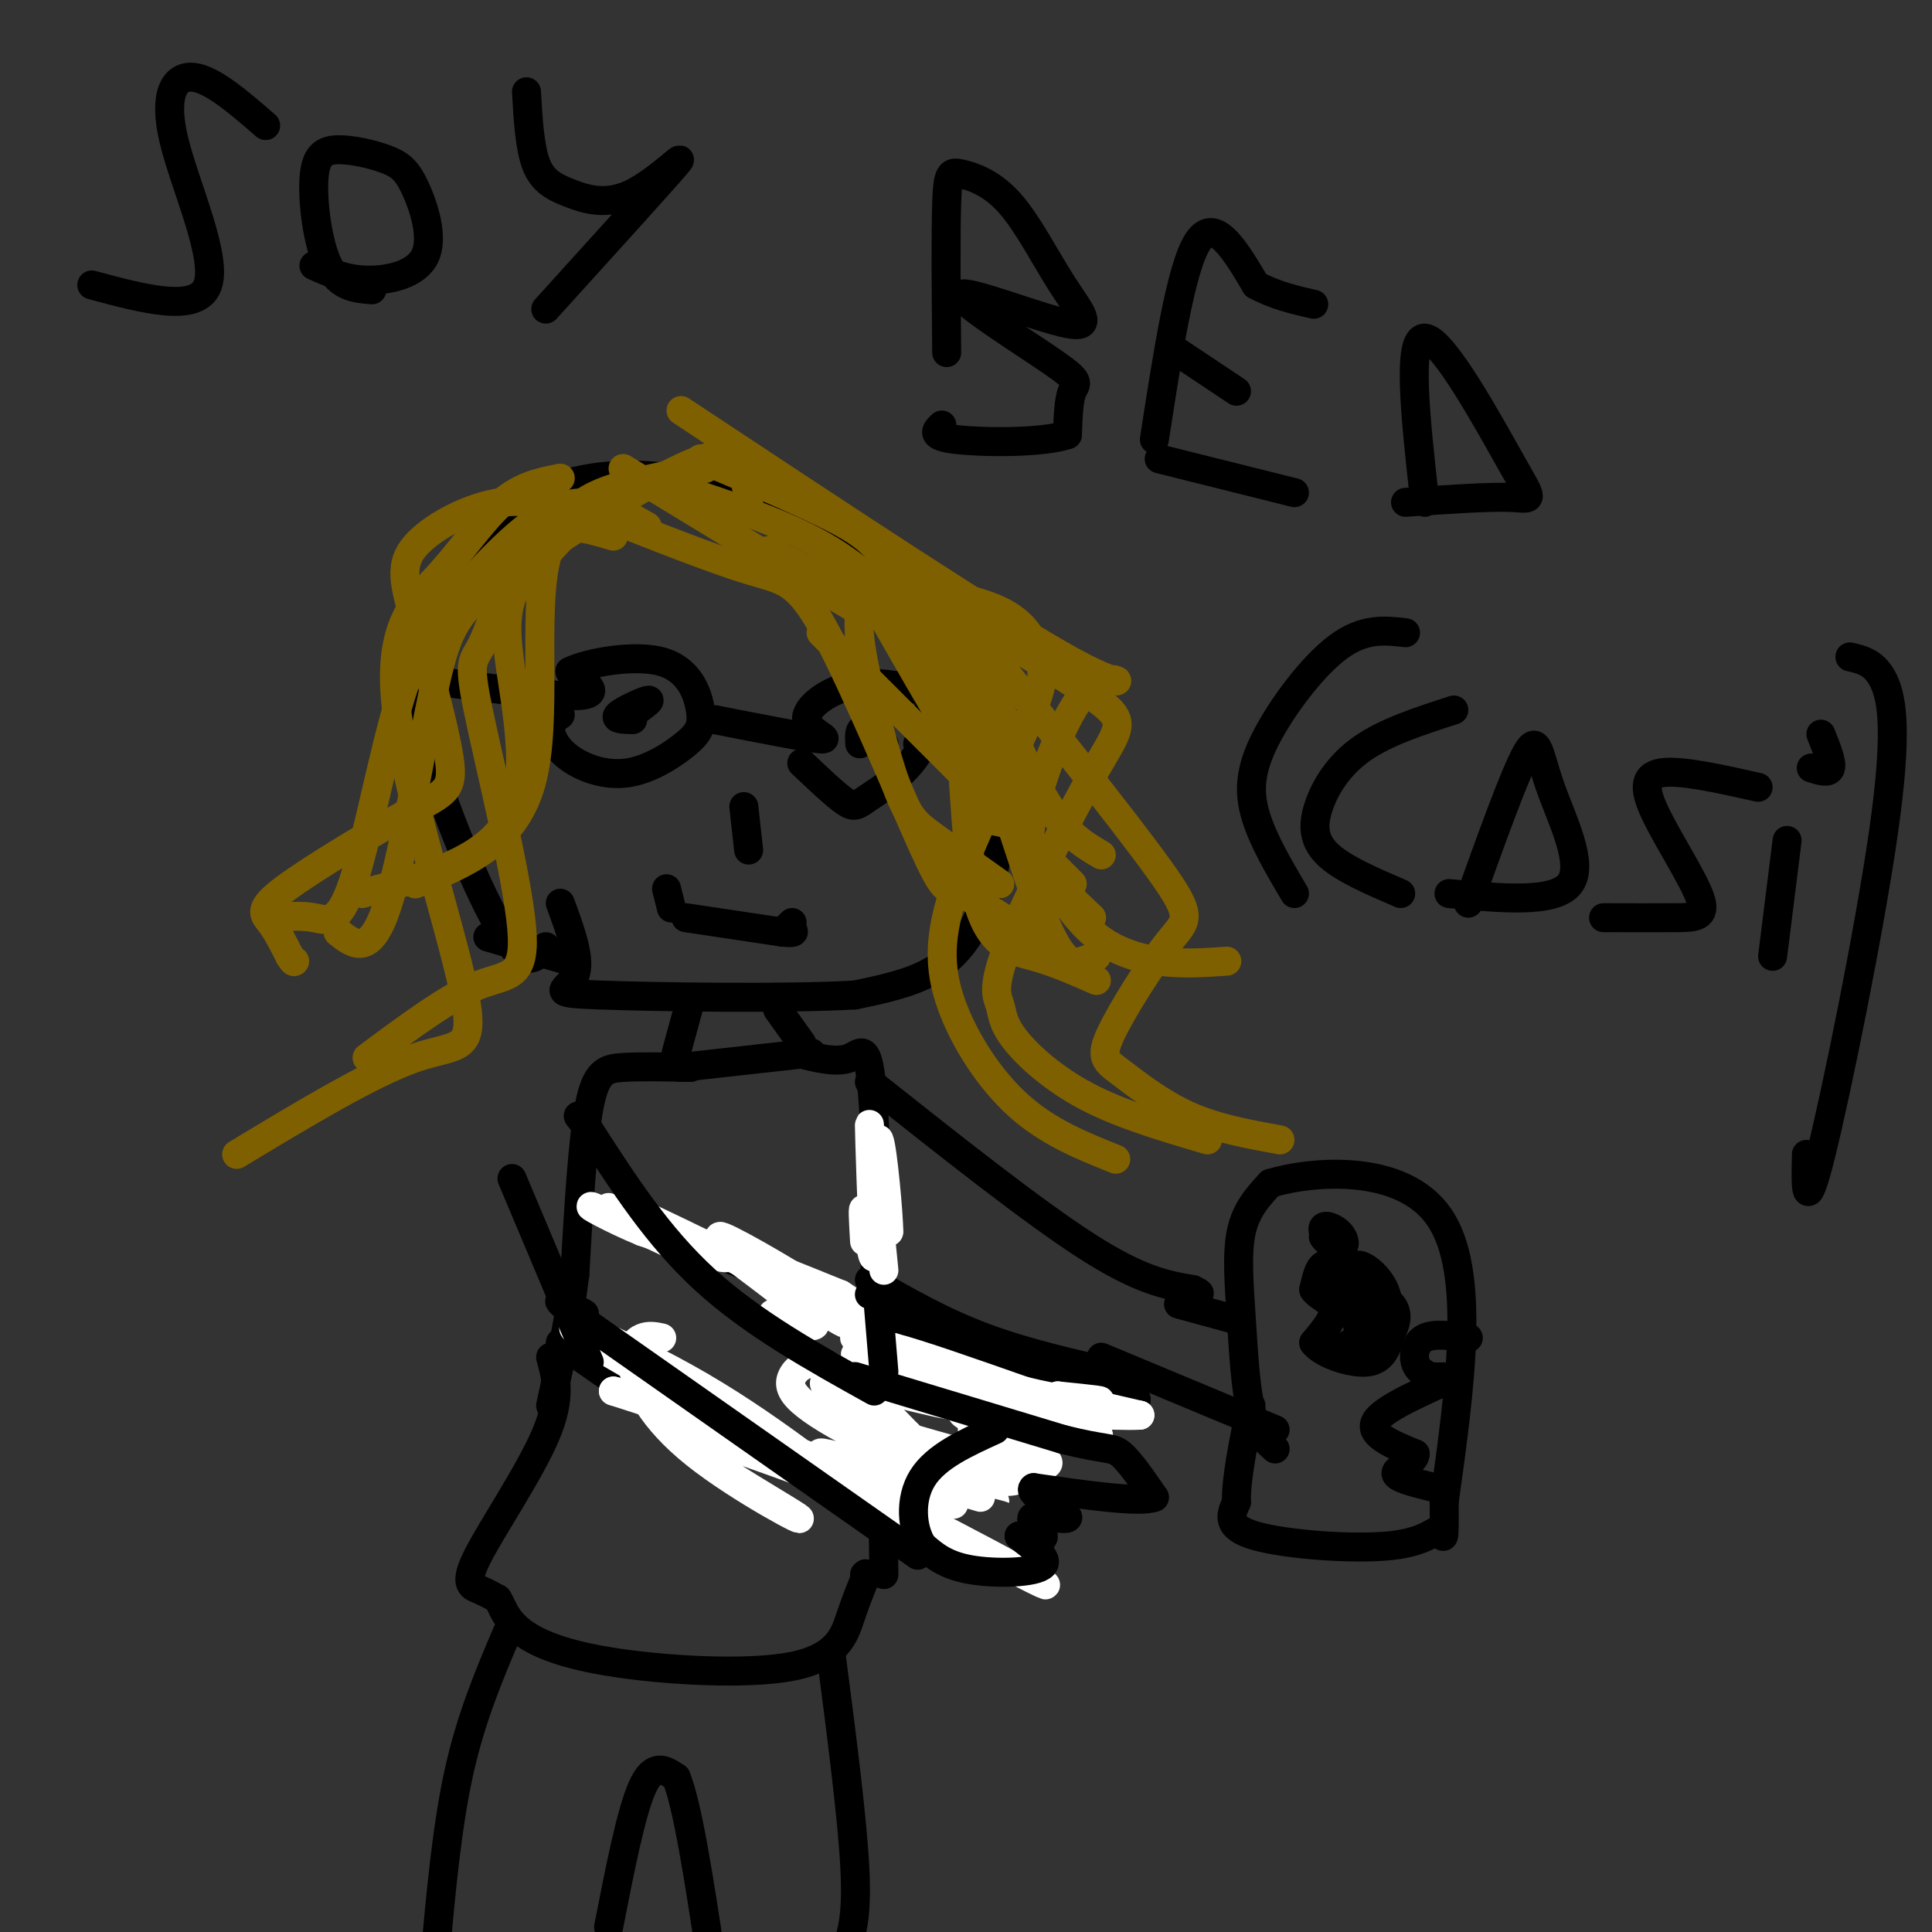 <svg viewBox='0 0 400 400' version='1.1' xmlns='http://www.w3.org/2000/svg' xmlns:xlink='http://www.w3.org/1999/xlink'><rect x="0" y="0" width="400" height="400" fill="#333333" stroke="none"/><g fill='none' stroke='rgb(0,0,0)' stroke-width='6' stroke-linecap='round' stroke-linejoin='round'><path d='M113,196c-2.086,2.450 -4.172,4.901 -9,-3c-4.828,-7.901 -12.396,-26.153 -16,-39c-3.604,-12.847 -3.242,-20.288 0,-28c3.242,-7.712 9.365,-15.693 18,-21c8.635,-5.307 19.784,-7.938 33,-6c13.216,1.938 28.500,8.446 38,14c9.500,5.554 13.218,10.155 17,16c3.782,5.845 7.630,12.934 10,20c2.370,7.066 3.264,14.111 3,21c-0.264,6.889 -1.687,13.624 -4,19c-2.313,5.376 -5.518,9.393 -10,12c-4.482,2.607 -10.241,3.803 -16,5'/><path d='M177,206c-14.202,0.833 -41.708,0.417 -53,0c-11.292,-0.417 -6.369,-0.833 -5,-4c1.369,-3.167 -0.815,-9.083 -3,-15'/><path d='M90,141c12.667,1.667 25.333,3.333 30,3c4.667,-0.333 1.333,-2.667 -2,-5'/><path d='M118,139c3.499,-1.748 13.248,-3.616 19,-2c5.752,1.616 7.508,6.718 8,10c0.492,3.282 -0.280,4.744 -3,7c-2.720,2.256 -7.389,5.306 -12,6c-4.611,0.694 -9.165,-0.967 -12,-3c-2.835,-2.033 -3.953,-4.438 -4,-6c-0.047,-1.562 0.976,-2.281 2,-3'/><path d='M148,149c9.815,1.929 19.631,3.857 22,4c2.369,0.143 -2.708,-1.500 -3,-4c-0.292,-2.500 4.202,-5.857 9,-7c4.798,-1.143 9.899,-0.071 15,1'/><path d='M191,143c2.649,2.595 1.772,8.582 -1,13c-2.772,4.418 -7.439,7.266 -10,9c-2.561,1.734 -3.018,2.352 -5,1c-1.982,-1.352 -5.491,-4.676 -9,-8'/><path d='M190,154c0.000,0.000 16.000,1.000 16,1'/><path d='M118,199c0.000,0.000 -17.000,-5.000 -17,-5'/><path d='M142,190c0.000,0.000 20.000,3.000 20,3'/><path d='M162,193c3.500,0.333 2.250,-0.333 1,-1'/><path d='M163,192c0.000,0.000 1.000,-1.000 1,-1'/><path d='M139,188c0.000,0.000 -1.000,-4.000 -1,-4'/><path d='M154,167c0.000,0.000 1.000,9.000 1,9'/><path d='M131,149c-1.978,-0.044 -3.956,-0.089 -3,-1c0.956,-0.911 4.844,-2.689 6,-3c1.156,-0.311 -0.422,0.844 -2,2'/><path d='M178,154c-0.089,-1.644 -0.178,-3.289 1,-3c1.178,0.289 3.622,2.511 4,3c0.378,0.489 -1.311,-0.756 -3,-2'/></g>
<g fill='none' stroke='rgb(127,96,0)' stroke-width='6' stroke-linecap='round' stroke-linejoin='round'><path d='M122,108c-5.629,-2.436 -11.258,-4.873 -18,-4c-6.742,0.873 -14.597,5.055 -18,9c-3.403,3.945 -2.354,7.651 0,16c2.354,8.349 6.012,21.339 7,28c0.988,6.661 -0.694,6.992 -8,11c-7.306,4.008 -20.236,11.695 -26,16c-5.764,4.305 -4.361,5.230 -3,7c1.361,1.770 2.681,4.385 4,7'/><path d='M60,198c0.833,1.333 0.917,1.167 1,1'/><path d='M134,109c-5.670,-3.250 -11.339,-6.500 -18,-4c-6.661,2.500 -14.312,10.750 -20,17c-5.688,6.250 -9.411,10.500 -13,22c-3.589,11.500 -7.043,30.250 -10,39c-2.957,8.750 -5.416,7.500 -8,7c-2.584,-0.500 -5.292,-0.250 -8,0'/><path d='M155,104c-0.225,-1.702 -0.450,-3.404 -1,-6c-0.550,-2.596 -1.424,-6.085 -11,-2c-9.576,4.085 -27.856,15.744 -38,23c-10.144,7.256 -12.154,10.107 -15,23c-2.846,12.893 -6.527,35.826 -10,46c-3.473,10.174 -6.736,7.587 -10,5'/><path d='M140,101c11.717,3.867 23.433,7.733 32,13c8.567,5.267 13.983,11.933 18,15c4.017,3.067 6.633,2.533 8,13c1.367,10.467 1.483,31.933 4,43c2.517,11.067 7.433,11.733 12,13c4.567,1.267 8.783,3.133 13,5'/><path d='M145,95c11.352,4.797 22.704,9.594 29,13c6.296,3.406 7.535,5.421 11,10c3.465,4.579 9.156,11.722 15,26c5.844,14.278 11.843,35.690 16,46c4.157,10.310 6.474,9.517 8,9c1.526,-0.517 2.263,-0.759 3,-1'/><path d='M123,106c12.281,4.869 24.561,9.738 32,12c7.439,2.262 10.035,1.915 16,13c5.965,11.085 15.298,33.600 20,44c4.702,10.400 4.772,8.686 8,10c3.228,1.314 9.614,5.657 16,10'/><path d='M129,97c17.665,10.769 35.330,21.537 43,26c7.670,4.463 5.344,2.619 6,9c0.656,6.381 4.292,20.987 7,29c2.708,8.013 4.488,9.432 8,12c3.512,2.568 8.756,6.284 14,10'/><path d='M159,114c6.506,3.167 13.012,6.333 19,10c5.988,3.667 11.458,7.833 18,16c6.542,8.167 14.155,20.333 16,26c1.845,5.667 -2.077,4.833 -6,4'/><path d='M179,121c10.083,17.750 20.167,35.500 28,47c7.833,11.500 13.417,16.750 19,22'/><path d='M170,131c0.000,0.000 52.000,52.000 52,52'/><path d='M141,85c33.417,22.128 66.833,44.256 81,52c14.167,7.744 9.084,1.105 4,5c-5.084,3.895 -10.169,18.323 -12,26c-1.831,7.677 -0.408,8.604 2,12c2.408,3.396 5.802,9.260 10,13c4.198,3.740 9.199,5.354 14,6c4.801,0.646 9.400,0.323 14,0'/><path d='M182,118c6.622,4.644 13.244,9.289 19,18c5.756,8.711 10.644,21.489 15,29c4.356,7.511 8.178,9.756 12,12'/><path d='M124,110c-1.982,-0.598 -3.965,-1.196 -6,0c-2.035,1.196 -4.123,4.187 -7,7c-2.877,2.813 -6.544,5.450 -6,15c0.544,9.550 5.298,26.014 1,36c-4.298,9.986 -17.649,13.493 -31,17'/><path d='M146,97c-4.250,0.702 -8.500,1.405 -15,3c-6.500,1.595 -15.250,4.083 -18,16c-2.750,11.917 0.500,33.262 -3,46c-3.500,12.738 -13.750,16.869 -24,21'/><path d='M127,111c-2.884,-0.856 -5.768,-1.712 -9,-2c-3.232,-0.288 -6.813,-0.008 -10,5c-3.187,5.008 -5.981,14.742 -8,19c-2.019,4.258 -3.263,3.038 -1,14c2.263,10.962 8.032,34.105 9,45c0.968,10.895 -2.866,9.541 -9,12c-6.134,2.459 -14.567,8.729 -23,15'/><path d='M116,99c-3.992,0.776 -7.984,1.552 -12,5c-4.016,3.448 -8.057,9.568 -13,15c-4.943,5.432 -10.789,10.178 -9,27c1.789,16.822 11.212,45.721 14,59c2.788,13.279 -1.061,10.937 -10,14c-8.939,3.063 -22.970,11.532 -37,20'/><path d='M175,120c12.136,1.565 24.273,3.130 31,6c6.727,2.870 8.046,7.044 9,10c0.954,2.956 1.543,4.693 -2,13c-3.543,8.307 -11.218,23.186 -15,34c-3.782,10.814 -3.672,17.565 -1,25c2.672,7.435 7.906,15.553 14,21c6.094,5.447 13.047,8.224 20,11'/><path d='M170,121c5.084,-0.809 10.168,-1.618 21,3c10.832,4.618 27.412,14.661 35,20c7.588,5.339 6.186,5.972 1,15c-5.186,9.028 -14.155,26.449 -18,36c-3.845,9.551 -2.567,11.230 -2,13c0.567,1.770 0.422,3.630 3,7c2.578,3.370 7.879,8.248 15,12c7.121,3.752 16.060,6.376 25,9'/><path d='M200,129c16.321,20.385 32.642,40.770 40,51c7.358,10.230 5.753,10.305 2,15c-3.753,4.695 -9.656,14.011 -12,19c-2.344,4.989 -1.131,5.651 2,8c3.131,2.349 8.180,6.385 14,9c5.820,2.615 12.410,3.807 19,5'/></g>
<g fill='none' stroke='rgb(0,0,0)' stroke-width='6' stroke-linecap='round' stroke-linejoin='round'><path d='M143,207c0.000,0.000 -3.000,11.000 -3,11'/><path d='M161,209c0.000,0.000 5.000,7.000 5,7'/><path d='M168,218c0.000,0.000 -27.000,3.000 -27,3'/><path d='M143,221c-5.200,-0.111 -10.400,-0.222 -14,0c-3.600,0.222 -5.600,0.778 -7,8c-1.400,7.222 -2.200,21.111 -3,35'/><path d='M119,264c-1.333,10.333 -3.167,18.667 -5,27'/><path d='M165,218c4.133,1.067 8.267,2.133 11,1c2.733,-1.133 4.067,-4.467 5,13c0.933,17.467 1.467,55.733 2,94'/><path d='M180,224c16.917,13.417 33.833,26.833 45,34c11.167,7.167 16.583,8.083 22,9'/><path d='M247,267c3.167,1.500 0.083,0.750 -3,0'/><path d='M180,265c7.500,4.333 15.000,8.667 24,12c9.000,3.333 19.500,5.667 30,8'/><path d='M228,281c0.000,0.000 36.000,15.000 36,15'/><path d='M244,270c0.000,0.000 11.000,3.000 11,3'/><path d='M264,300c-1.923,-1.708 -3.845,-3.417 -5,-8c-1.155,-4.583 -1.542,-12.042 -2,-19c-0.458,-6.958 -0.988,-13.417 0,-18c0.988,-4.583 3.494,-7.292 6,-10'/><path d='M263,245c8.667,-2.622 27.333,-4.178 35,7c7.667,11.178 4.333,35.089 1,59'/><path d='M299,311c0.100,10.295 -0.148,6.533 -1,6c-0.852,-0.533 -2.306,2.164 -10,3c-7.694,0.836 -21.627,-0.190 -28,-2c-6.373,-1.810 -5.187,-4.405 -4,-7'/><path d='M256,311c-0.167,-4.500 1.417,-12.250 3,-20'/><path d='M304,277c-3.511,-0.489 -7.022,-0.978 -9,0c-1.978,0.978 -2.422,3.422 -2,5c0.422,1.578 1.711,2.289 3,3'/><path d='M296,285c2.071,0.298 5.750,-0.458 3,1c-2.750,1.458 -11.929,5.131 -14,8c-2.071,2.869 2.964,4.935 8,7'/><path d='M293,301c0.000,1.844 -4.000,2.956 -4,4c0.000,1.044 4.000,2.022 8,3'/><path d='M278,262c0.000,0.000 -1.000,-2.000 -1,-2'/><path d='M277,260c0.643,0.554 2.750,2.938 2,2c-0.750,-0.938 -4.356,-5.200 -5,-7c-0.644,-1.800 1.673,-1.138 3,0c1.327,1.138 1.665,2.754 1,3c-0.665,0.246 -2.332,-0.877 -4,-2'/><path d='M274,256c-0.167,0.167 1.417,1.583 3,3'/><path d='M278,264c0.000,0.000 -4.000,-2.000 -4,-2'/><path d='M274,262c-1.000,0.500 -1.500,2.750 -2,5'/><path d='M272,267c0.756,1.356 3.644,2.244 4,4c0.356,1.756 -1.822,4.378 -4,7'/><path d='M272,278c1.600,2.244 7.600,4.356 11,4c3.400,-0.356 4.200,-3.178 5,-6'/><path d='M288,276c1.167,-2.095 1.583,-4.333 0,-6c-1.583,-1.667 -5.167,-2.762 -6,-3c-0.833,-0.238 1.083,0.381 3,1'/><path d='M285,268c0.111,2.556 -1.111,8.444 -2,10c-0.889,1.556 -1.444,-1.222 -2,-4'/><path d='M281,274c0.322,0.223 2.128,2.781 2,2c-0.128,-0.781 -2.188,-4.903 -2,-6c0.188,-1.097 2.625,0.829 3,0c0.375,-0.829 -1.313,-4.415 -3,-8'/><path d='M281,262c0.952,-0.512 4.833,2.208 6,6c1.167,3.792 -0.381,8.655 -2,9c-1.619,0.345 -3.310,-3.827 -5,-8'/><path d='M280,269c-1.548,-3.214 -2.917,-7.250 -2,-6c0.917,1.250 4.119,7.786 5,11c0.881,3.214 -0.560,3.107 -2,3'/><path d='M281,277c-0.833,0.833 -1.917,1.417 -3,2'/><path d='M278,279c-0.500,0.333 -0.250,0.167 0,0'/><path d='M114,281c1.137,4.131 2.274,8.262 -1,16c-3.274,7.738 -10.958,19.083 -14,25c-3.042,5.917 -1.440,6.405 0,7c1.440,0.595 2.720,1.298 4,2'/><path d='M103,331c0.940,1.296 1.291,3.535 4,6c2.709,2.465 7.778,5.156 19,7c11.222,1.844 28.598,2.843 38,1c9.402,-1.843 10.829,-6.526 12,-10c1.171,-3.474 2.085,-5.737 3,-8'/><path d='M179,327c0.500,-1.500 0.250,-1.250 0,-1'/><path d='M105,338c-3.750,8.833 -7.500,17.667 -10,29c-2.500,11.333 -3.750,25.167 -5,39'/><path d='M172,342c2.250,17.333 4.500,34.667 5,45c0.500,10.333 -0.750,13.667 -2,17'/><path d='M126,399c2.333,-11.917 4.667,-23.833 7,-29c2.333,-5.167 4.667,-3.583 7,-2'/><path d='M140,368c2.333,5.667 4.667,20.833 7,36'/><path d='M116,278c11.417,8.167 22.833,16.333 36,21c13.167,4.667 28.083,5.833 43,7'/><path d='M196,307c0.000,0.000 0.100,0.100 0.1,0.1'/><path d='M196,307c5.917,-1.000 11.833,-2.000 13,-3c1.167,-1.000 -2.417,-2.000 -6,-3'/><path d='M203,301c0.296,-0.940 4.035,-1.791 6,-3c1.965,-1.209 2.156,-2.778 0,-4c-2.156,-1.222 -6.657,-2.098 -6,-2c0.657,0.098 6.474,1.171 9,1c2.526,-0.171 1.763,-1.585 1,-3'/><path d='M213,290c5.844,-0.244 19.956,0.644 22,0c2.044,-0.644 -7.978,-2.822 -18,-5'/><path d='M217,285c-6.667,-1.167 -14.333,-1.583 -22,-2'/><path d='M126,251c0.000,0.000 67.000,26.000 67,26'/><path d='M193,277c13.000,4.833 12.000,3.917 11,3'/></g>
<g fill='none' stroke='rgb(255,255,255)' stroke-width='6' stroke-linecap='round' stroke-linejoin='round'><path d='M184,296c-0.764,-4.046 -1.528,-8.093 0,-9c1.528,-0.907 5.348,1.324 5,1c-0.348,-0.324 -4.863,-3.203 -7,-5c-2.137,-1.797 -1.896,-2.514 -1,-3c0.896,-0.486 2.448,-0.743 4,-1'/><path d='M185,279c5.167,1.333 16.083,5.167 27,9'/><path d='M212,288c7.917,1.988 14.208,2.458 11,2c-3.208,-0.458 -15.917,-1.845 -20,-2c-4.083,-0.155 0.458,0.923 5,2'/><path d='M208,290c4.870,1.493 14.545,4.226 18,6c3.455,1.774 0.689,2.589 -8,1c-8.689,-1.589 -23.301,-5.582 -21,-7c2.301,-1.418 21.515,-0.262 28,0c6.485,0.262 0.243,-0.369 -6,-1'/><path d='M219,289c1.833,0.500 9.417,2.250 17,4'/><path d='M236,293c-4.461,0.322 -24.113,-0.874 -32,-1c-7.887,-0.126 -4.007,0.819 -3,2c1.007,1.181 -0.857,2.598 2,4c2.857,1.402 10.436,2.788 13,4c2.564,1.212 0.113,2.249 -7,1c-7.113,-1.249 -18.890,-4.786 -23,-6c-4.110,-1.214 -0.555,-0.107 3,1'/><path d='M189,298c5.498,1.595 17.741,5.082 21,7c3.259,1.918 -2.468,2.265 -9,1c-6.532,-1.265 -13.869,-4.143 -20,-7c-6.131,-2.857 -11.056,-5.694 -14,-8c-2.944,-2.306 -3.908,-4.082 -3,-6c0.908,-1.918 3.688,-3.976 8,-2c4.312,1.976 10.156,7.988 16,14'/><path d='M188,297c-3.381,-0.804 -19.834,-9.813 -17,-11c2.834,-1.187 24.955,5.450 27,5c2.045,-0.450 -15.987,-7.986 -20,-10c-4.013,-2.014 5.994,1.493 16,5'/><path d='M194,286c4.607,1.726 8.125,3.542 3,1c-5.125,-2.542 -18.893,-9.440 -20,-10c-1.107,-0.560 10.446,5.220 22,11'/><path d='M199,288c5.667,2.667 8.833,3.833 12,5'/><path d='M160,272c5.845,2.155 11.690,4.310 7,0c-4.690,-4.310 -19.917,-15.083 -19,-15c0.917,0.083 17.976,11.024 24,15c6.024,3.976 1.012,0.988 -4,-2'/><path d='M168,270c-6.095,-4.107 -19.333,-13.375 -19,-14c0.333,-0.625 14.238,7.393 18,10c3.762,2.607 -2.619,-0.196 -9,-3'/><path d='M158,263c1.798,0.881 10.792,4.583 10,4c-0.792,-0.583 -11.369,-5.452 -12,-6c-0.631,-0.548 8.685,3.226 18,7'/><path d='M174,268c5.067,3.133 8.733,7.467 6,7c-2.733,-0.467 -11.867,-5.733 -21,-11'/><path d='M159,264c-10.060,-4.952 -24.708,-11.833 -25,-12c-0.292,-0.167 13.774,6.381 16,8c2.226,1.619 -7.387,-1.690 -17,-5'/><path d='M133,255c-6.071,-2.476 -12.750,-6.167 -10,-5c2.750,1.167 14.929,7.190 17,8c2.071,0.810 -5.964,-3.595 -14,-8'/><path d='M137,277c-1.314,-0.282 -2.628,-0.564 -4,0c-1.372,0.564 -2.801,1.974 -2,6c0.801,4.026 3.833,10.667 13,18c9.167,7.333 24.468,15.359 21,13c-3.468,-2.359 -25.705,-15.103 -25,-17c0.705,-1.897 24.353,7.051 48,16'/><path d='M188,313c7.867,3.712 3.534,4.992 -5,0c-8.534,-4.992 -21.270,-16.258 -38,-26c-16.730,-9.742 -37.453,-17.962 -19,-7c18.453,10.962 76.084,41.105 88,47c11.916,5.895 -21.881,-12.459 -44,-23c-22.119,-10.541 -32.559,-13.271 -43,-16'/><path d='M127,288c11.118,3.496 60.413,20.236 69,23c8.587,2.764 -23.534,-8.448 -26,-10c-2.466,-1.552 24.724,6.557 33,9c8.276,2.443 -2.362,-0.778 -13,-4'/><path d='M190,306c-4.500,-1.833 -9.250,-4.417 -14,-7'/></g>
<g fill='none' stroke='rgb(0,0,0)' stroke-width='6' stroke-linecap='round' stroke-linejoin='round'><path d='M177,285c0.000,0.000 43.000,13.000 43,13'/><path d='M220,298c9.044,2.289 10.156,1.511 12,3c1.844,1.489 4.422,5.244 7,9'/><path d='M239,310c-3.000,1.167 -14.000,-0.417 -25,-2'/><path d='M214,308c-1.810,1.113 6.164,4.896 7,6c0.836,1.104 -5.467,-0.472 -7,0c-1.533,0.472 1.705,2.992 2,4c0.295,1.008 -2.352,0.504 -5,0'/><path d='M211,318c1.131,1.238 6.458,4.333 5,6c-1.458,1.667 -9.702,1.905 -15,1c-5.298,-0.905 -7.649,-2.952 -10,-5'/><path d='M191,320c-2.222,-3.444 -2.778,-9.556 0,-14c2.778,-4.444 8.889,-7.222 15,-10'/><path d='M190,322c0.000,0.000 -67.000,-47.000 -67,-47'/><path d='M123,275c-11.500,-8.333 -6.750,-5.667 -2,-3'/><path d='M181,288c-12.583,-7.000 -25.167,-14.000 -35,-23c-9.833,-9.000 -16.917,-20.000 -24,-31'/><path d='M122,234c-4.000,-5.167 -2.000,-2.583 0,0'/><path d='M122,282c0.000,0.000 -16.000,-38.000 -16,-38'/><path d='M181,268c0.000,0.000 -1.000,0.000 -1,0'/><path d='M181,260c0.000,0.000 2.000,24.000 2,24'/></g>
<g fill='none' stroke='rgb(255,255,255)' stroke-width='6' stroke-linecap='round' stroke-linejoin='round'><path d='M183,263c-1.083,-10.833 -2.167,-21.667 -2,-23c0.167,-1.333 1.583,6.833 3,15'/><path d='M184,255c0.067,-2.822 -1.267,-17.378 -2,-19c-0.733,-1.622 -0.867,9.689 -1,21'/><path d='M181,257c-0.422,-3.267 -0.978,-21.933 -1,-24c-0.022,-2.067 0.489,12.467 1,27'/><path d='M181,260c-0.289,1.933 -1.511,-6.733 -2,-9c-0.489,-2.267 -0.244,1.867 0,6'/></g>
<g fill='none' stroke='rgb(0,0,0)' stroke-width='6' stroke-linecap='round' stroke-linejoin='round'><path d='M55,26c-5.536,-4.804 -11.071,-9.607 -15,-10c-3.929,-0.393 -6.250,3.625 -4,13c2.250,9.375 9.071,24.107 7,30c-2.071,5.893 -13.036,2.946 -24,0'/><path d='M77,60c-3.383,-0.267 -6.767,-0.535 -9,-5c-2.233,-4.465 -3.317,-13.129 -3,-18c0.317,-4.871 2.035,-5.951 5,-6c2.965,-0.049 7.179,0.932 10,2c2.821,1.068 4.251,2.225 6,6c1.749,3.775 3.817,10.170 2,14c-1.817,3.830 -7.519,5.094 -12,5c-4.481,-0.094 -7.740,-1.547 -11,-3'/><path d='M109,19c0.332,5.756 0.663,11.512 2,15c1.337,3.488 3.678,4.708 7,6c3.322,1.292 7.625,2.656 13,0c5.375,-2.656 11.821,-9.330 9,-6c-2.821,3.330 -14.911,16.665 -27,30'/><path d='M196,73c-0.108,-12.356 -0.216,-24.712 0,-31c0.216,-6.288 0.755,-6.509 3,-6c2.245,0.509 6.194,1.748 10,6c3.806,4.252 7.468,11.518 11,17c3.532,5.482 6.933,9.179 1,8c-5.933,-1.179 -21.198,-7.233 -22,-6c-0.802,1.233 12.861,9.755 19,14c6.139,4.245 4.754,4.213 4,6c-0.754,1.787 -0.877,5.394 -1,9'/><path d='M221,90c-5.133,1.756 -17.467,1.644 -23,1c-5.533,-0.644 -4.267,-1.822 -3,-3'/><path d='M239,91c2.750,-17.833 5.500,-35.667 9,-41c3.500,-5.333 7.750,1.833 12,9'/><path d='M260,59c4.000,2.167 8.000,3.083 12,4'/><path d='M244,73c0.000,0.000 12.000,8.000 12,8'/><path d='M240,95c0.000,0.000 28.000,7.000 28,7'/><path d='M295,104c-1.905,-17.107 -3.810,-34.214 0,-34c3.810,0.214 13.333,17.750 18,26c4.667,8.250 4.476,7.214 0,7c-4.476,-0.214 -13.238,0.393 -22,1'/><path d='M301,147c-7.042,2.274 -14.083,4.548 -19,8c-4.917,3.452 -7.708,8.083 -9,12c-1.292,3.917 -1.083,7.119 2,10c3.083,2.881 9.042,5.440 15,8'/><path d='M304,187c4.774,-13.310 9.548,-26.619 12,-31c2.452,-4.381 2.583,0.167 5,7c2.417,6.833 7.119,15.952 4,20c-3.119,4.048 -14.060,3.024 -25,2'/><path d='M364,163c-8.051,-1.804 -16.102,-3.608 -20,-3c-3.898,0.608 -3.643,3.627 -1,9c2.643,5.373 7.673,13.100 9,17c1.327,3.900 -1.049,3.971 -5,4c-3.951,0.029 -9.475,0.014 -15,0'/><path d='M367,198c0.000,0.000 3.000,-24.000 3,-24'/><path d='M377,152c1.167,2.917 2.333,5.833 2,7c-0.333,1.167 -2.167,0.583 -4,0'/><path d='M291,131c-4.327,-0.500 -8.655,-1.000 -14,3c-5.345,4.000 -11.708,12.500 -15,19c-3.292,6.500 -3.512,11.000 -2,16c1.512,5.000 4.756,10.500 8,16'/><path d='M383,136c2.589,0.601 5.179,1.202 7,5c1.821,3.798 2.875,10.792 0,31c-2.875,20.208 -9.679,53.631 -13,67c-3.321,13.369 -3.161,6.685 -3,0'/></g>
</svg>
